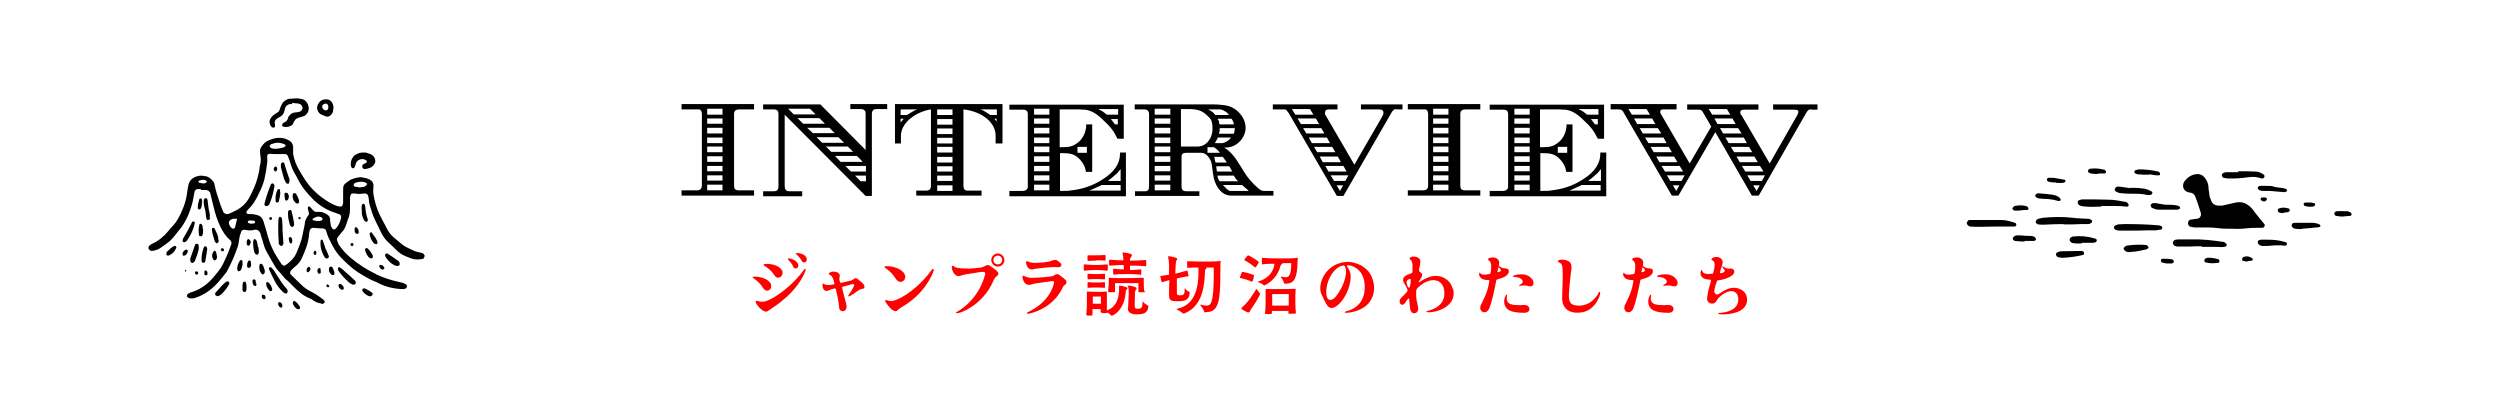 <?xml version="1.0" encoding="UTF-8"?>
<svg id="_レイヤー_1" data-name="レイヤー 1" xmlns="http://www.w3.org/2000/svg" version="1.1" viewBox="0 0 800 132">
  <defs>
    <style>
      .cls-1 {
        fill: #000;
      }

      .cls-1, .cls-2 {
        stroke-width: 0px;
      }

      .cls-2 {
        fill: red;
      }
    </style>
  </defs>
  <g>
    <path class="cls-1" d="M236.7,35c-1.2,0-1.8.4-1.8,1.5v22.8c0,1.2.4,1.6,1.5,1.6h4.9v1.7h-23.2v-1.7h4.9c1.1,0,1.6-.5,1.6-1.6v-22.8c0-.9-.4-1.5-1-1.5h-5.5v-1.7h23.2v1.7h-4.7ZM226.3,34.8v1.9h4.9v-1.9h-4.9ZM226.3,37.9v1.7h4.9v-1.7h-4.9ZM226.3,40.9v1.8h4.9v-1.8h-4.9ZM226.3,44v1.8h4.9v-1.8h-4.9ZM226.3,46.9v1.8h4.9v-1.8h-4.9ZM226.3,50v1.8h4.9v-1.8h-4.9ZM226.3,53.1v1.7h4.9v-1.7h-4.9ZM226.3,56.1v1.7h4.9v-1.7h-4.9ZM226.3,59.1v1.8h4.9v-1.8h-4.9Z"/>
    <path class="cls-1" d="M280.5,34.9c-1,0-1.5.5-1.5,1.6v26.2h-2l-25.9-26v22.8c0,1.1.4,1.7,1.5,1.7h4.1v1.6h-12.5v-1.6h3.3c1.2,0,1.6-.4,1.6-1.7v-22.9c0-1.2-.4-1.6-1.6-1.6h-3.3v-1.6h18.3l14.5,14.6v-11.3c0-.9,0-1.1-.4-1.4-.3-.3-.6-.4-1.2-.4h-3.3v-1.6h11.8v1.6h-3.4ZM261,36.6l-1.8-1.8h-7l1.8,1.8h7ZM255.2,37.8l1.8,1.8h7l-1.8-1.8h-7ZM258.3,40.9l1.8,1.7h7l-1.7-1.7h-7ZM261.3,43.9l1.8,1.8h7l-1.8-1.8h-7ZM264.3,46.9l1.7,1.7h7l-1.7-1.7h-7ZM276.1,51.8l-1.9-1.9h-7l1.8,1.9h7ZM277.1,54.9v-1.8h-6.6l1.8,1.8h4.8ZM277.1,58v-1.8h-3.5l1.8,1.8h1.8Z"/>
    <path class="cls-1" d="M318.6,45.9v-2.5c0-4.2-4.3-7.7-10.3-8.4v24.4c0,1.1.4,1.6,1.4,1.6h4.4v1.6h-20.9v-1.6h3c1.2,0,1.7-.4,1.7-1.6v-24.4c-5.4.9-9.6,4.6-9.6,8.4v2.5h-1.9v-12.6h34.4v12.6h-2.1ZM290.4,36.7c.6-.4.8-.5,1.3-.8.7-.4,1-.6,1.8-.9h-5.3v1.8h2.2ZM288.2,39.2c.4-.5.7-.9,1-1.2h-1v1.2ZM299.9,35v1.8h4.9v-1.8h-4.9ZM299.9,38.1v1.8h4.9v-1.8h-4.9ZM299.9,41.1v1.8h4.9v-1.8h-4.9ZM299.9,44.1v1.8h4.9v-1.8h-4.9ZM299.9,47v1.8h4.9v-1.8h-4.9ZM299.9,50.2v1.8h4.9v-1.8h-4.9ZM299.9,53.2v1.7h4.9v-1.7h-4.9ZM299.9,56.2v1.7h4.9v-1.7h-4.9ZM299.9,59.3v1.8h4.9v-1.8h-4.9ZM313.7,35c1.1.4,1.6.7,2.9,1.6l.3.2h2.1v-1.8h-5.2ZM318.9,38.9v-.9h-.7l.7.9Z"/>
    <path class="cls-1" d="M357.5,44.2c-1.2-2.4-2.2-3.7-4.4-5.7-2.2-2.2-4-3.2-6-3.4-.4,0-1,0-1.8-.1h-6.2v12.1c.3,0,.6,0,.9,0,2.3,0,3.3-.3,4.7-1.3,1.8-1.3,2.9-3.5,2.9-6h1.9v15.2h-2c-.2-1.2-.4-1.7-.9-2.6-.5-.8-1.1-1.5-1.7-2-1.3-1.1-2.5-1.4-5.1-1.4h-.6v12.1c1.7,0,2.9,0,3.7-.2,3.6-.4,6.9-1.5,10.1-3.6,3.6-2.3,5.4-5,5.4-8.1v-.4h1.9v14h-37.3v-1.7h4.1c1.1,0,1.8-.5,1.8-1.3v-23.1c0-1.2-.4-1.6-1.6-1.6h-4.3v-1.6h36.6v10.9h-2ZM330.9,34.8v1.9h4.9v-1.9h-4.9ZM330.9,37.9v1.7h4.9v-1.7h-4.9ZM330.9,40.9v1.8h4.9v-1.8h-4.9ZM330.9,44v1.8h4.9v-1.8h-4.9ZM330.9,46.9v1.8h4.9v-1.8h-4.9ZM330.9,50v1.8h4.9v-1.8h-4.9ZM330.9,53.1v1.7h4.9v-1.7h-4.9ZM330.9,56.1v1.7h4.9v-1.7h-4.9ZM330.9,59.1v1.8h4.9v-1.8h-4.9ZM347.8,48.9v-1.9h-3v1.9h3ZM351.1,59.9c-.9.4-1.3.6-2.5,1.1h10v-1.8h-6.1c-.6.4-.8.4-1.5.7ZM351.4,34.9l.6.3c.8.4,1,.5,1.8,1.2l.4.3h3.6v-1.8h-6.2ZM358.6,54.1c-.8,1-1.1,1.4-1.9,2-.7.6-1.1,1-2.2,1.8h4.1v-3.8ZM356.1,38.9l.7.9h.9v-1.7h-2.2l.3.4.4.5Z"/>
    <path class="cls-1" d="M383.7,62.7h-20.5v-1.5h3.3c.8,0,1.2-.5,1.2-1.6v-23c0-1.1-.5-1.6-1.7-1.6h-2.9v-1.6h25.1c1.4,0,3.5.2,4.4.4,3.3.7,6,3.9,6,7.1s-2.9,6.3-6.2,6.3-.4,0-.7,0c.4.3.6.4.8.5,1.4,1.1,2.6,2.4,3.8,4.4l1.8,2.9c1.1,1.8,2.7,3.7,4.6,5.3.9.7,1.1.8,2.1.8h2.7v1.5h-12.9c-.7,0-1.5,0-1.9-.2-2.2-.5-4.1-3.3-4.5-6.6l-.4-3c-.1-1.3-1.1-2.9-2.1-3.5-.5-.4-1-.4-2-.4h-4.1c-1.1,0-1.5.4-1.5,1.3v9.4c0,1.2.4,1.6,1.7,1.6h4v1.5ZM369.5,34.8v1.9h5v-1.9h-5ZM369.5,37.9v1.7h5v-1.7h-5ZM369.5,40.9v1.8h5v-1.8h-5ZM369.5,44v1.8h5v-1.8h-5ZM369.5,46.9v1.8h5v-1.8h-5ZM369.5,50v1.8h5v-1.8h-5ZM369.5,53.1v1.7h5v-1.7h-5ZM369.5,56.1v1.7h5v-1.7h-5ZM369.5,59.1v1.8h5v-1.8h-5ZM383.2,46.9c2.7,0,4.8-2.5,4.8-5.6s-.7-3.4-2-4.6c-1.4-1.3-2.9-1.8-5.6-1.8h-2.5v12h5.3ZM390.3,48.8c-.3-.4-.4-.5-.9-1-.5-.4-.6-.5-.9-.7h-2.1v1.8h3.9ZM392.1,35.7c-.6-.4-.8-.5-1.5-.7h-4c1.3.7,1.6.9,2.3,1.8h4.4c-.4-.5-.6-.7-1.1-1.1ZM388.8,51.1v.5c.1,0,.2.4.2.4h3.6l-1.3-1.8h-2.8l.2.4v.5ZM389.3,44.9l-.3.5-.3.4h2.6c.7-.2.9-.3,1.5-.7.6-.4.7-.5,1.1-1.1h-4.3v.4c0,0-.4.5-.4.5ZM394.3,54.9l-.9-1.7h-4.2l.2,1.7h4.9ZM396.2,58c-.1-.1-.3-.3-.3-.3-.3-.3-.5-.5-.5-.6l-.4-.6-.2-.3h-5.2c0,.7.3,1.3.7,1.8h5.9ZM389.7,38v.3c.1,0,.4.5.4.5v.6c0,0,.2.4.2.4h4.5c0-.7-.2-1-.7-1.8h-4.4ZM394.9,41h-4.6v.4c0,.2,0,.4,0,.5q0,.2-.2.5s0,.2,0,.4h4.7c.2-.4.3-.9.3-1.5v-.4ZM391.7,59.6c.7.7.9,1,1.8,1.5h6.1c-.2-.2-.4-.3-.4-.4-.4-.4-.7-.6-.7-.6-.4-.3-.5-.4-1-.9h-6.2l.4.4Z"/>
    <path class="cls-1" d="M447,34.9c-.9,0-1.1.2-1.7,1.1l-15.4,26.7h-2.1l-15.4-26.5-.4-.5c-.4-.7-.6-.7-1.6-.7h-3.1v-1.6h20.7v1.6h-2.5c-1.1,0-1.5.3-1.5,1.1s0,.3,0,.4c0,0,.1.2.2.4l9.2,15.8,8.9-15.4c.3-.5.4-.8.4-1.2,0-.8-.4-1.1-1.8-1.1h-5.4v-1.6h13.3v1.6h-2.1ZM420.3,36.7l-1.1-1.8h-5.8l1.1,1.8h5.8ZM415.2,37.9l1.1,1.8h5.8l-1-1.8h-5.8ZM417,41l1,1.7h5.8l-1-1.7h-5.8ZM418.8,44l1,1.8h5.8l-1-1.8h-5.8ZM420.5,47l1,1.7h5.8l-1-1.7h-5.8ZM422.3,50.1l1,1.8h5.8l-1-1.8h-5.8ZM430.9,54.9l-1-1.8h-5.8l1,1.8h5.8ZM430.5,57.9l1-1.8h-5.7l1.1,1.8h3.6ZM429.7,59.3h-2l1.1,1.8,1-1.8Z"/>
    <path class="cls-1" d="M469.1,35c-1.2,0-1.8.4-1.8,1.5v22.8c0,1.2.4,1.6,1.5,1.6h4.9v1.7h-23.2v-1.7h4.9c1.1,0,1.6-.5,1.6-1.6v-22.8c0-.9-.4-1.5-1-1.5h-5.5v-1.7h23.2v1.7h-4.7ZM458.6,34.8v1.9h4.9v-1.9h-4.9ZM458.6,37.9v1.7h4.9v-1.7h-4.9ZM458.6,40.9v1.8h4.9v-1.8h-4.9ZM458.6,44v1.8h4.9v-1.8h-4.9ZM458.6,46.9v1.8h4.9v-1.8h-4.9ZM458.6,50v1.8h4.9v-1.8h-4.9ZM458.6,53.1v1.7h4.9v-1.7h-4.9ZM458.6,56.1v1.7h4.9v-1.7h-4.9ZM458.6,59.1v1.8h4.9v-1.8h-4.9Z"/>
    <path class="cls-1" d="M511.2,44.2c-1.2-2.4-2.2-3.7-4.4-5.7-2.2-2.2-4-3.2-6-3.4-.4,0-1,0-1.8-.1h-6.2v12.1c.3,0,.6,0,.9,0,2.3,0,3.3-.3,4.7-1.3,1.8-1.3,2.9-3.5,2.9-6h1.9v15.2h-2c-.2-1.2-.4-1.7-.9-2.6-.5-.8-1.1-1.5-1.7-2-1.3-1.1-2.5-1.4-5.1-1.4h-.6v12.1c1.7,0,2.9,0,3.7-.2,3.6-.4,6.9-1.5,10.1-3.6,3.6-2.3,5.4-5,5.4-8.1v-.4h1.9v14h-37.3v-1.7h4.1c1.1,0,1.8-.5,1.8-1.3v-23.1c0-1.2-.4-1.6-1.6-1.6h-4.3v-1.6h36.6v10.9h-2ZM484.6,34.8v1.9h4.9v-1.9h-4.9ZM484.6,37.9v1.7h4.9v-1.7h-4.9ZM484.6,40.9v1.8h4.9v-1.8h-4.9ZM484.6,44v1.8h4.9v-1.8h-4.9ZM484.6,46.9v1.8h4.9v-1.8h-4.9ZM484.6,50v1.8h4.9v-1.8h-4.9ZM484.6,53.1v1.7h4.9v-1.7h-4.9ZM484.6,56.1v1.7h4.9v-1.7h-4.9ZM484.6,59.1v1.8h4.9v-1.8h-4.9ZM501.5,48.9v-1.9h-3v1.9h3ZM504.7,59.9c-.9.4-1.3.6-2.5,1.1h10v-1.8h-6.1c-.6.4-.8.4-1.5.7ZM505.1,34.9l.6.3c.8.4,1,.5,1.8,1.2l.4.3h3.6v-1.8h-6.2ZM512.3,54.1c-.8,1-1.1,1.4-1.9,2-.7.6-1.1,1-2.2,1.8h4.1v-3.8ZM509.7,38.9l.7.9h.9v-1.7h-2.2l.3.4.4.5Z"/>
    <path class="cls-1" d="M579.9,35c-1.1,0-1.3.1-1.9,1.1l-15.2,26.5h-2.2l-11.7-20.3-11.8,20.3h-2.1l-15.4-26.5-.2-.4c-.3-.5-.7-.7-1.6-.7h-2.4v-1.7h21.1v1.7h-3.7c-1.2,0-1.5.1-1.5.7s0,.3,0,.4c0,0,0,.2.2.4l9.2,15.8,6.9-11.8-2.5-4.3c-.6-1.1-.8-1.1-1.9-1.1h-3.3v-1.7h22.8v1.7h-4.3c-1.1,0-1.5.2-1.5.8s0,.6.4,1l9,15.4,8.8-15.4c.2-.4.4-.9.4-1.1,0-.5-.3-.7-1.4-.7h-6.7v-1.7h14.2v1.7h-2ZM528,36.7l-1.1-1.8h-5.8l1.1,1.8h5.8ZM522.9,37.9l1,1.8h5.8l-1-1.8h-5.8ZM524.7,41l1,1.7h5.9l-1.1-1.7h-5.8ZM526.4,44l1.1,1.8h5.8l-1-1.8h-5.9ZM528.2,47l1,1.7h5.8l-1-1.7h-5.8ZM530,50.1l1,1.8h5.8l-1.1-1.8h-5.8ZM538.6,54.9l-1.1-1.8h-5.8l1.1,1.8h5.8ZM538.1,57.9l1-1.8h-5.7l1.1,1.8h3.6ZM537.4,59.3h-2.1l1.1,1.8,1-1.8ZM553.7,36.7l-1.1-1.8h-5.8l1.1,1.8h5.8ZM548.6,37.9l1,1.8h5.8l-1-1.8h-5.8ZM550.4,41l1,1.7h5.9l-1.1-1.7h-5.8ZM552.1,44l1.1,1.8h5.8l-1-1.8h-5.9ZM553.9,47l1,1.7h5.8l-1-1.7h-5.8ZM555.7,50.1l1,1.8h5.8l-1.1-1.8h-5.8ZM564.3,54.9l-1.1-1.8h-5.8l1.1,1.8h5.8ZM563.8,57.9l1-1.8h-5.7l1.1,1.8h3.6ZM563.1,59.3h-2.1l1.1,1.8,1-1.8Z"/>
  </g>
  <g>
    <g>
      <path class="cls-2" d="M347,84.6c2,.2,3.2.2,3.8.2s1.4,0,3.5-.2c.2,0,.2.1.2,1s0,.6,0,.8c0,.1-.1.2-.2.2-2-.2-3-.2-3.5-.2s-1.8,0-3.8.2c-.2,0-.2,0-.2-1s0-1,.2-1h0ZM352.2,99.9c0-.4,0-.7,0-1-.3,0-.8,0-1.3,0s-1,0-1.3,0c0,.5,0,1.1,0,1.7,0,.3,0,.4-.9.4s-1.1-.1-1.1-.3h0c.2-1.6.2-3.2.2-3.8s0-2.2,0-3.3c0,0,0-.1,0-.2,0,0,0-.1.2-.1h.1c.9,0,1.9.1,3,.1s1.6,0,2.9-.1h0c.1,0,.2,0,.2.2h0c0,1,0,1.9,0,2.6s0,2.5,0,3.2c3.6-1.1,3.9-5.3,3.9-6.3s0-1,0-1.5c0,0,0,0,0-.1,0,0,0,0,.2,0,.3,0,2.5.4,2.5.8s-.2.3-.3.5c-.2.2-.3.6-.3,1-.4,5.3-3.8,7.3-4.4,7.3s-.1,0-.2,0c-.4-.4-.8-.8-1.2-1,0,.2-.6.2-1,.2-.8,0-1,0-1-.3h0ZM350.8,83.4c-.8,0-1.2,0-2.6.1-.2,0-.2,0-.2-.9s0-.9.3-.9c1,0,1.5,0,2,0,1.4,0,1.9,0,3.3-.1.2,0,.2.2.2.9s0,.9-.2.9c-1.4-.1-1.8-.1-2.7-.1ZM350.8,87.7c.8,0,1.2,0,2.6-.1,0,0,.2,0,.2.2,0,.2,0,.5,0,.8s0,.6,0,.7c0,.1-.2.1-.2.1-1.4-.1-1.8-.1-2.6-.1s-1.1,0-2.6.1c-.1,0-.2,0-.2-.9s0-.9.3-.9c1.4.1,1.8.1,2.5.1ZM350.8,90.4c.8,0,1.2,0,2.6-.1,0,0,.2,0,.2.2,0,.2,0,.5,0,.8s0,.6,0,.7c0,.1-.2.1-.2.1-1.4-.1-1.8-.1-2.6-.1s-1.1,0-2.6.1c0,0-.2,0-.2-.2,0-.2,0-.5,0-.8,0-.7,0-.8.3-.8,1.4.1,1.8.1,2.5.1ZM349.7,97.2c.3,0,.9,0,1.3,0s1,0,1.3,0c0-.2,0-.4,0-.5,0-.5,0-1.8,0-1.8,0,0-.6,0-1.3,0s-1.3,0-1.3,0c0,0,0,1.2,0,1.8v.4ZM366.5,93.3c0,.1,0,.2-.2.2-.3,0-.7,0-1.1,0-.8,0-.9,0-.9-.2h0c0-.9,0-2.3,0-2.7-.6,0-1.2,0-1.8,0-.8,0-1.5,0-2,0s-1.1,0-1.9,0-1.2,0-1.8,0c0,.6,0,1.4,0,2.7,0,.1,0,.2-.2.2-.3,0-.7,0-1.1,0-.8,0-.9,0-.9-.2h0c0-.8.2-1.8.2-2.8s0-.8,0-1.4h0c0-.2,0-.2.1-.2h.1c1.4.1,2.8.1,3.8.1s5.2,0,7.1-.1h0c.1,0,.1,0,.1.2,0,.7,0,1.2,0,1.5,0,1.3.1,2.5.2,2.7h0ZM365.1,87.9c-2.2-.2-3.2-.2-4.4-.2-2,0-2.9,0-4.2.2-.2,0-.3,0-.3-1.1s0-.8.2-.8h0c1.6.2,2.5.2,3.2.2v-1.4c-1,0-2.1,0-4.4.2-.2,0-.3,0-.3-.9s0-1,.2-1h0c2.2.2,3.3.2,4.4.2,0-.9-.1-1.5-.3-2.3,0,0,0,0,0-.1,0-.1,0-.1.2-.1.5,0,2.8.3,2.8.8s-.2.4-.3.7c-.2.4-.3.4-.3,1.1,1.3,0,2.6,0,4.9-.2.2,0,.3,0,.3,1s0,1-.2,1c-2.2-.2-3.7-.2-5-.2v1.4c.8,0,1.8,0,3.4-.2,0,0,.2,0,.2.2,0,.2,0,.5,0,.9,0,.8,0,.8-.2.8h0ZM361,98.4c0-1.3.2-3.3.2-4.5s0-1.6-.3-2.4c0,0,0,0,0-.1,0,0,0,0,.2,0,.6,0,2.6.4,2.6.8s0,.3-.2.5c-.2.3-.3.5-.3,1,0,1-.1,2.1-.1,3.1,0,1.8,0,2,1,2s1.5-.2,1.5-2.1,0-.3,0-.3,0,0,.1.1c.6.8,1.6,1.2,1.7,1.3.1,0,.1.1.1.2-.2,2.3-1.7,2.6-3.8,2.6s-2.8-.9-2.8-1.9v-.2Z"/>
      <path class="cls-2" d="M380.8,88.2s0,0-.1.1c-1.8.3-2.9.5-4.1.8h0v1.6c0,1.4,0,2.6,0,3.1,0,.7.4.7,1,.7,1.4,0,1.5-.5,1.5-2.1s0-.2,0-.2,0,0,0,0c.4.6,1.2,1.1,1.6,1.3,0,0,0,0,0,.2-.1,2.2-1.4,2.7-3.7,2.7s-2.9-.2-2.9-2h0c0-.9,0-2.9.1-4.8,0,0-2.2.7-2.3.7s-.1,0-.2-.1c0,0-.4-1.5-.4-1.8s0-.1.2-.1c1.2-.2,2-.3,2.6-.4,0-1.4,0-2.5,0-2.9,0-1-.2-2.4-.3-2.8h0c0-.2,0-.2.2-.2.4,0,2.7.4,2.7.8s0,.2-.2.5c-.2.4-.3.7-.4,4.3,1-.2,2.1-.6,3.7-1h0c0,0,.1,0,.2.1,0,.2.3,1.4.4,1.7h0ZM385.7,100c-.2,0-.3,0-.4-.3-.1-.7-.9-1.6-1.2-2.1,0,0,0-.1,0-.1,0,0,0,0,0,0,0,0,0,0,.2,0,.7.2,1.3.3,1.7.3,1.4,0,2.4-.4,2.4-10.2s0-1.8,0-2h-2.7,0c.2,0,.4.1.4.2s-.1.2-.3.4c-.2.1-.2.2-.2.6-.2,3.6-.3,11-6.6,13.5,0,0-.2,0-.3,0s-.2,0-.2,0c-.5-.6-1.3-.9-1.8-1.2-.1,0-.2-.1-.2-.2s0-.1.2-.1c6.1-1.2,6.8-7.7,6.8-11.5s0-1.2,0-1.7c-1,0-2.1,0-3.4.1,0,0-.2,0-.2-.1,0-.2,0-.5,0-.9s0-.7,0-.9,0-.2.2-.2c2.6.1,5.1.1,6,.1,1.3,0,3,0,4.4-.2h0c0,0,.1,0,.1.1h0c-.2,1.4.2,10.1-.8,13.2-.6,2-1.6,3.1-4,3.1h-.2Z"/>
      <path class="cls-2" d="M400.5,90.1c-1.2-.6-3.3-1.1-3.5-1.1-.1,0-.2,0-.2-.2,0-.3.5-1.4.6-1.7,0,0,0-.1.2-.1s2.5.5,3.6,1c0,0,.1,0,.1.2,0,.2-.4,2-.7,2s-.1,0-.2,0ZM403.2,94.1s0,0,0,.1c-1.2,2.5-2.4,4-2.9,4.8-.4.6-.4,1-.8,1s-1.8-.8-2.2-1.1c0,0,0-.1,0-.2s0-.1,0-.2c2-1.6,3.8-4.5,4.7-6,0,0,0,0,.1,0s0,0,.1.1c.2.3.7,1,1,1.3,0,0,0,0,0,.2ZM401.4,85.4c-1.2-1-2.8-2-3-2,0,0-.2,0-.2-.2,0-.2,1-1.5,1.2-1.5s3.4,1.8,3.4,2.2-1,1.7-1.1,1.7-.2,0-.2-.1ZM411.2,90.7c-.3,0-.3-.1-.4-.3-.1-.7-.7-1.3-.9-1.7,0,0,0-.1,0-.2s0,0,0,0,0,0,.1,0c.7.2,1.2.2,1.5.2.6,0,1.7,0,1.7-4.5h-2.8s0,0,0,.1c0,.1-.1.2-.3.3-.2.1-.3.2-.4.6-1.1,4.4-4.9,6.1-5.1,6.1s-.1,0-.2,0c-.5-.5-1.2-.8-1.7-1-.1,0-.2-.1-.2-.2s0,0,.1,0c4.7-1.4,5.2-5,5.2-5.7-1.1,0-2.5,0-3.8.2-.2,0-.2,0-.2-1.2s0-.9.2-.9h0c1,.1,2.8.2,6,.2s3.5,0,5.1-.2h0c.1,0,.2,0,.2.1s0,0,0,.1c-.2,1,0,4.3-.8,6.1-.6,1.5-1.5,2-3.4,2h-.1ZM414.6,100.2c0,.1,0,.2-1.3.2s-1,0-1-.2h0c0-.2,0-.5,0-.7-.6,0-2,0-2.6,0s-2.1,0-2.7,0c0,.2,0,.5,0,.7,0,.3-.1.3-1.1.3s-1.1,0-1.1-.2h0c.2-1.5.2-3.8.2-4.5,0-1.2,0-2.1,0-3.1,0,0,0-.1,0-.2s0,0,.2,0h.2c1,0,3.4,0,4.5,0s3,0,4.5-.1h0c.2,0,.2,0,.2.2h0c-.1,1.5-.1,2.6-.1,3.3s0,2.7.2,4.2v.2ZM412.4,95.6c0-.6,0-1.5,0-1.5,0,0-1.8,0-2.6,0s-2.7,0-2.7,0c0,0,0,.8,0,1.6v2.1c.6,0,2.3,0,2.7,0s2,0,2.6,0v-2.1Z"/>
    </g>
    <g>
      <path class="cls-2" d="M246.5,90.5c.4.7.4,1.4,0,2-.4.5-1.5.9-2.2-.2-1.7-2.8-3.8-3.3-3.4-3.7.2-.2,4.2-.2,5.6,2ZM257.3,86.3c.4-.6.6-.2.5.2-2.5,7-10.3,11.8-10.6,12-.9.6-1.1.8-1.6,1.1-.7.4-1.7-.4-1.7-.4-.9-.6-1.7-1.6-2-2.3-.2-.4,0-.8.5-.6.2,0,1.2.6,2.9,0,3.3-1.2,8.7-5.4,12-10ZM250.1,86.3c.5.6.4,1.4,0,2-.4.5-1.5,1-2.2-.1-1.8-2.8-3.9-3.1-3.5-3.6.2-.3,4.2-.4,5.7,1.7ZM254.9,85.9c-.4.1-.9-.1-1.1-.6-.6-1.6-2.1-2.3-1.6-2.6.2-.1,2.7.3,3.2,1.9.2.6,0,1.1-.6,1.3ZM257.6,83.9c-.4.2-.9,0-1.1-.5-.8-1.6-2.2-2.2-1.8-2.4.2-.1,2.9,0,3.4,1.6.2.6,0,1.2-.5,1.3Z"/>
      <path class="cls-2" d="M276.7,92.1c-.3.4-1,.2-1.8.7-1.4,1-2.6,1.8-3.1,2-.4.2-.4,0-.3-.3.3-.4,1.1-1.6,1.7-2.8.3-.6,0-.9-.4-.8-.8.2-1.7.5-2.9.8-.3,0-.5.2-.4.4,0,.2.4,1.8.4,1.8.7,2.6,1.1,3.8,1,4.6-.2.8-.7,1.1-1.3,1.1-.4,0-1-.3-1.1-1.3,0-.8-.4-3.2-1-5.6,0-.4-.3-.4-.5-.4-.5.1-.9.3-1.3.4-.6.2-.8.5-1.4.4-1-.2-1.2-1.7-1.1-2.1,0-.2.2-.3.4-.2.4.3.7.4,1.6.4.3,0,.8,0,1.5-.2.2,0,.4,0,.3-.3-.2-1.1-.6-1.8-.6-1.9-.4-1-1.2-.7-1.2-1.2,0-.3.8-.7,1.4-.7.5,0,1.6.1,2,.8.3.5,0,.9,0,1.5,0,0,0,.6.2,1,0,.2.2.4.4.3,1.1-.2,1.6-.4,3-.7.4,0,.9-.5,1.3-.7.4-.2.8,0,1.2.4.4.3,1,.8,1.1.9.8.7,1,1.2.7,1.5Z"/>
      <path class="cls-2" d="M283.1,85.3c.3-.3,4.3-.2,6.1,2,.5.7.9,1.9-.3,2.7-.8.5-1.7,0-2.2-.7-2.1-3.4-4.2-3.6-3.6-4ZM298.8,86.5c-.3,1.2-3,7.7-10.3,11.8-1.4.8-1.2,1.2-1.9,1.3-.3,0-.8-.3-.8-.3-1.1-.5-2.4-2.6-2.5-2.8-.1-.3,0-.7.6-.4.2,0,1,.4,1.7.2,3.7-.8,9.3-5.3,12.6-10,.4-.5.6-.1.6,0Z"/>
      <path class="cls-2" d="M309.8,86c1.8-.2,3.4-.2,4.6-.5.9-.3,1.4-1,2.3-.5.3.2,1.8,1.2,2.4,1.8.4.5.7,1-.3,1.7-.3.2-.6.7-.8,1.1-3.8,9.2-13.2,11.6-12,10.3,0,0,6.8-3.2,9.2-11.9.2-.7,0-1.1-.9-1-.5,0-2.7.4-5.3.8-.9.2-1.5.4-2,.5-1.7.3-2.4-2.1-2.4-2.5-.2-.6.2-.9.5-.7.3.2.7.6,1.2.6,1.4.3,3.3.2,3.3.2ZM321.4,83.2c0,1.2-.9,2.1-2.1,2.1s-2.1-1-2.1-2.1,1-2.1,2.1-2.1,2.1,1,2.1,2.1ZM320.7,83.2c0-.8-.6-1.4-1.4-1.4s-1.4.6-1.4,1.4.6,1.4,1.4,1.4,1.4-.6,1.4-1.4Z"/>
      <path class="cls-2" d="M341.2,90.8c-.2.3-.8.5-1,.9-3.1,7-10.2,8.6-11.2,8.7-.4,0-.7-.2-.1-.5.8-.4,6.7-3,8.3-9,.3-1.1-.2-1-.9-.9-4.4.6-5.4.7-6.5,1.1-.6.2-1.2,0-1.7-.4-.8-.8-.9-1.7-.9-2.2,0-.2.2-.4.5-.2.3.2,1.1.5,2,.6,3,0,5.8-.3,6.9-.5.4,0,.7-.3,1.2-.6.1,0,.6-.2,1.1.1.8.6,1.7,1.3,2,1.6.3.3.6.8.2,1.2ZM335.9,83.6c.3,0,.9-.3,1-.3.3-.1.9-.3,1.5.1.6.4,1.1.9,1.2,1.1.2.8-.5,1.1-1.3,1-2-.2-5.1.3-6.1.4-1,.1-1.5.2-1.8.3-1.2.2-1.8-.9-2-1.7-.2-.6,0-1.2.6-.8,1.1.7,4.5.4,6.9,0Z"/>
    </g>
    <g>
      <path class="cls-2" d="M439,88.8c1.6,3.8.2,6.5-.7,7.8-1.9,2.7-5.9,3.5-7.6,3.5-.5,0-.4-.3-.2-.4,3.5-.8,6.3-3.2,6.2-8,0-4.6-2.8-6.4-4.9-6.8-.4,0-1.1,0-.7.4.2.3.5.8.7,1.2,1.4,2.9-1,9.4-4.2,11.5-1.5,1-2.3.5-2.9-.3-.3-.4-.6-.9-.8-1.4-.8-1.9-1.9-2.8-1.2-5.8.4-1.7,1.5-3.5,3.1-4.8,1.5-1.2,3.5-1.8,5-1.9,2.8-.1,6.7,1.3,8.2,4.9ZM430.7,86.7c0-.3-.1-1.1-.3-1.4-.2-.4-.5-.3-.7-.3-2.9.5-4.9,4.5-5.2,7.1-.2,1.3-.2,3.4.8,3.8.6.2,1.4,0,2.4-1.3.8-1,3.2-4.8,3-7.9Z"/>
      <path class="cls-2" d="M465,92.4c1.7,7.3-9.5,8.2-8.5,7.2.2-.2,5.7-.8,5.7-5.8,0-5-5-5.5-8.8-1.4-.1.2-.2.4-.2.7-.2,2.8.5,4.3.6,5.2.2,1.7-.9,2.1-1.6,1.9-.4-.1-.8-.6-.9-1.1-.1-.5-.3-2-.3-2.8,0-.9-.2-1-.5-.6-.4.4-.6.8-.9,1.3-.4.5-.9.7-1.3.4-.4-.3-.7-1.2,0-2,.3-.4,1.1-1,2-2.1.2-.3.1-.6,0-.9-.5-1.1-.8-1.5-1.1-2-.3-.6-.4-1.4.4-2,.4-.4.9-.5,1.9-.9.4-.2.5-.3.5-.7,0-.3,0-.8,0-.8.2-3.5-1.2-2.7-.9-3.4.2-.6,2-.7,2.9,0,.4.3.6.8.5,1.4,0,.8-.2,1-.4,2.2,0,.3,0,.6.2.8.6.3,1.1.7.6,1.7-.1.3-.4.6-.7,1.1-.4.6-.2.7,0,.5.9-.6,2-1.3,3.3-1.7,3.6-1.1,6.7,1,7.3,3.7ZM451,89.3c-.6.2-1,.6-.9,1.2.1.5.3,1,.4,1.3.1.2.5.5.7-.2,0-.1.1-.6.2-1.2,0-.6.2-1.3-.4-1.1Z"/>
      <path class="cls-2" d="M478.8,89.8c-.9,4.5-1.5,7-2.2,8.8-1,2.4-3.5,1.2-2.8-.8.2-.6,2.3-4,2.8-7.9,0-.2-.2-.3-.3-.3-3.3.1-3.1-2.2-2.9-2.3.5-.2,0,1.1,3.2.4.1,0,.4-.2.4-.4.1-.9.2-1.4.2-2,0-2.2-1.2-1.8-1-2.4.1-.3.8-.6,1.8-.5.7,0,2,.7,1.7,2,0,.3-.2.5,0,.7.4.4,1.1.8,2.2.8s1.4,1.4,0,2.4c-.5.4-1.6.8-2.7,1.1-.3,0-.4.3-.5.5ZM479.1,86.9c0,.2.2.2.4.2,1.3-.4.7-1,.2-1.5-.2-.2-.3.1-.3.3-.1.4-.2.7-.2,1.1ZM481.6,97.9c-.7-1.8.2-3.5.5-3.6.6-.1-.6,1.4.6,2.6.8.8,2.8.8,5.2.7,1.9,0,2.2,2.5-.1,2.5-4.7,0-5.8-1.2-6.2-2.3ZM486,91.4c0-.3,1.7-.6,1.2-1.6-.9-1.7-3.5-.8-3-1.5.1-.2,4.3-1.6,6.2,1.2.7,1,.4,2.7-1.6,2-1-.4-2.8.2-2.7-.2Z"/>
      <path class="cls-2" d="M498.5,83.6c.1-.5,1.1-.6,1.8-.5,3.7.5,2.4,2.9,2.2,5.9-.2,2.2-.4,3.5-.4,4.3-.2,2.8,0,4.3,2.6,4.5,3,.2,5-1.4,6.2-3,.7-.8.6-1.5,1-1.4.7.1-1,5.6-5.4,6.5-3.1.6-6.9-.2-6.6-5.1,0-1.8.3-6.9.1-9-.1-2.2-1.6-1.6-1.4-2.2Z"/>
      <path class="cls-2" d="M524.9,89.8c-.9,4.5-1.5,7-2.2,8.8-1,2.4-3.5,1.2-2.8-.8.2-.6,2.3-4,2.8-7.9,0-.2-.2-.3-.3-.3-3.3.1-3.1-2.2-2.9-2.3.5-.2,0,1.1,3.2.4.1,0,.4-.2.4-.4.1-.9.2-1.4.2-2,0-2.2-1.2-1.8-1-2.4.1-.3.8-.6,1.8-.5.7,0,2,.7,1.7,2,0,.3-.2.5,0,.7.4.4,1.1.8,2.2.8s1.4,1.4,0,2.4c-.5.4-1.6.8-2.7,1.1-.3,0-.4.3-.5.5ZM525.2,86.9c0,.2.2.2.4.2,1.3-.4.7-1,.2-1.5-.2-.2-.3.1-.3.3-.1.4-.2.7-.2,1.1ZM527.7,97.9c-.7-1.8.2-3.5.5-3.6.6-.1-.6,1.4.6,2.6.8.8,2.8.8,5.2.7,1.9,0,2.2,2.5-.1,2.5-4.7,0-5.8-1.2-6.2-2.3ZM532.1,91.4c0-.3,1.7-.6,1.2-1.6-.9-1.7-3.5-.8-3-1.5.1-.2,4.3-1.6,6.2,1.2.7,1,.4,2.7-1.6,2-1-.4-2.8.2-2.7-.2Z"/>
      <path class="cls-2" d="M548.8,93.5c0,1.3,1.2.7,2.1,0,1.4-.9,2.4-1.3,3.6-1.4,1.4-.1,3.8.5,4.4,2.7.5,1.6,0,3.4-2,4.6-2.7,1.5-7.7,1.4-7.1.8.1-.1,7.2,0,6.4-5.1-.3-1.8-1.9-2.6-4.3-1.3-1.3.8-2,1.5-2.5,2.3-.5.8-.9,1.2-2,1-.5-.2-1.3-.6-1.1-1.9.2-1.8.4-2.4,1.2-5.3,0-.2,0-.4-.3-.4-.5,0-.9-.1-1.4-.2-2.3-.6-1.6-2.8-1.3-2.9.5-.1-.4,1.7,3.4,1.2,0,0,.3,0,.3-.2.2-.7.7-2.4.4-3.3-.3-1.1-1.1-.6-.9-1.2,0-.2.8-.9,2.1-.6,1,.3,1.9.9,1.2,2.8-.2.6-.5,1.4-.6,2,0,.3,0,.4.3.3.3,0,.5,0,.9-.3.3-.2.5-.5.2-.8-.3-.4-.9-1-.7-1.1.2-.1.9.7,2.1.8.3,0,.8-.2,1.1,0,1,.4.8,1.5,0,2.1-1.2,1-3.5,1.5-4.4,1.6-.3,0-.4,0-.5.4-.8,1.9-.8,2.9-.9,3.7Z"/>
    </g>
  </g>
  <g>
    <g>
      <path class="cls-1" d="M703.7,55.8c.7,0,1.5.5,2,1.3.5.7.9,1.6,1,2.5,0,.9.2,1.8.3,2.7,0,.6.3,1.2.5,1.7.3,1.1,1.2,1.7,2.3,1.8.4,0,.9,0,1.3,0,.7-.1,1.5-.4,2.2-.5.7-.2,1.5-.3,2.2-.5,2-.4,3.5.3,4.9,1.7.4.4.8.9,1.1,1.4,0,.1,3,3.7,3.1,3.8.3.3,0,1-.3,1.1-.1,0-.3.1-.4.1-.4,0-.9,0-1.3,0-1,0-2.1,0-3.1.1-1.6.2-3.3.3-4.9.2-1.6,0-3.3,0-4.9-.2-2.1-.3-4.2-.2-6.3-.2-.7,0-1.5,0-2.2-.2-.5,0-.8-.3-1-.8-.2-.5.2-1.4.6-1.5.4,0,.9-.1,1.3-.2.4,0,.9-.1,1.3-.2.5,0,1-.9.9-1.4,0-.3-.1-.6-.2-.9-.5-1.6-1-3.1-1.6-4.7-.2-.6-.7-1-1.3-1.2-.4-.1-.9-.1-1.3-.3-.9-.4-1.4-1.2-1.3-2.1,0-.6.3-1.2.7-1.6,1.1-1.3,2.5-2.1,4.5-2Z"/>
      <path class="cls-1" d="M704.5,78.8c-1.3,0-2.7,0-4,.1-1.2,0-2.4,0-3.6,0-.3,0-.6-.1-.9-.2-.3,0-.7-.6-.7-1.1,0-.3.6-.9.9-.9.3,0,.6-.1.9-.1,1.3,0,2.7,0,4,0,3.5-.1,6.9.3,10.3.8.3,0,.5.2.8.4.3.2.4.5.3.8,0,.1-.2.2-.3.3-1,.3-2.1.1-3.1.1-1.5,0-3,0-4.5,0,0,0,0,0,0,0Z"/>
      <path class="cls-1" d="M660.3,71.7c-2.1,0-4.2.1-6.3.2-.6,0-1.2,0-1.8-.1-.4,0-.9-.7-.8-.9.1-.3.3-.5.5-.7.1,0,.3-.2.4-.2.4-.1.9-.2,1.3-.3,3.3-.3,6.5-.4,9.8,0,1.5.2,3,.2,4.5.3.4,0,.9,0,1.3.4.1,0,.3.2.3.3,0,.3-.1.6-.4.7-.3.2-.5.3-.8.3-1.6,0-3.3,0-4.9.1-1,0-2.1,0-3.1,0,0,0,0,0,0,0Z"/>
      <path class="cls-1" d="M638.1,72.5c-3,0-5.3.2-7.5,0-.5,0-.8-.3-1.1-.7-.2-.3-.2-.5,0-.8.1-.2.3-.5.6-.6.1,0,.3,0,.4,0,.3,0,.6,0,.9,0,3,0,6,0,9,0,1.5,0,2.9.4,4.4.9.3.1.5.4.4.7,0,.3-.3.5-.6.5-.4,0-.9,0-1.3,0-1.9,0-3.9,0-5,0Z"/>
      <path class="cls-1" d="M672.4,66.1c-1.2,0-3.2.2-5.1,0-.4,0-.9-.1-1.3-.2-.3,0-.6-.2-.8-.4-.3-.2-.4-.5-.3-.8,0-.3.2-.6.5-.7.3,0,.6-.2.9-.2,2.8,0,5.7,0,8.5.1,1.8,0,3.6.4,5.3.7.5,0,.8.4,1,.8.2.4,0,.6-.3.7-.1,0-.3.1-.4,0-2.4-.3-4.8-.1-7.9-.2Z"/>
      <path class="cls-1" d="M716.2,54.8c2.3,0,4,0,5.6.1.9,0,1.7.4,2.5.9.3.2.4.4.3.8-.1.3-.3.5-.6.5-.1,0-.3,0-.4,0-1.3-.5-2.6-.6-4-.4-2.2.3-4.4.5-6.7.4-.4,0-.9-.1-1.3-.2-.4,0-.7-.7-.6-1,.1-.3.3-.5.6-.6.3-.1.6-.2.9-.2.9,0,1.8,0,2.7,0,.6,0,1.2,0,1.1,0Z"/>
      <path class="cls-1" d="M683.9,73.8c-1.8,0-3.6,0-5.4,0-.4,0-.9,0-1.3-.2-.3,0-.5-.3-.7-.5,0,0,0-.3,0-.4,0-.3.2-.5.5-.6.3-.1.6-.2.8-.3.7,0,1.5-.1,2.2-.1,3.6,0,7.2.1,10.7.4.3,0,.6.2.8.2.3.1.5.3.4.7,0,.2-.3.5-.6.5-.4,0-.9.1-1.3.2-2.1,0-4.2,0-6.3.1,0,0,0,0,0,0Z"/>
      <path class="cls-1" d="M681.8,60.1c1.5,0,2.5,0,3.6.2,1.1,0,2,.4,3,.9.3.2.5.4.3.7-.1.3-.4.5-.7.5-.3,0-.6,0-.9,0-1.2-.3-2.4-.4-3.6-.4-1.6,0-3.3,0-4.9-.2-.4,0-.9-.2-1.3-.4-.3-.1-.5-.4-.6-.6-.1-.3.3-.9.6-1,.1,0,.3-.1.4-.1.6,0,1.2.1,1.8.2.9.1,1.8.3,2.2.3Z"/>
      <path class="cls-1" d="M666.1,77.9c-.3,0-1.5.1-2.7-.1-.3,0-.6-.2-.8-.4-.5-.4-.4-1.2.2-1.5.1,0,.3-.2.4-.2,2.4-.3,4.8-.1,7.1.6.1,0,.3.1.4.2.1,0,.3.2.3.3,0,.3-.2.6-.4.7-.3.1-.6.2-.8.2-.9,0-1.8,0-3.6,0Z"/>
      <path class="cls-1" d="M659.9,82.5c-.4,0-.8-.1-1.3-.2-.3,0-.8-.7-.7-1,.1-.3.3-.5.6-.6.1,0,.3-.1.4-.2.3,0,.6-.1.9-.1,2.1,0,4.1-.1,6.2-.1.1,0,.3,0,.4.1.3,0,.5.3.5.6,0,.3,0,.5-.4.6-2.1.5-4.3.8-6.6.9Z"/>
      <path class="cls-1" d="M681.7,80.7c-1.1,0-1.6-.2-2-.8-.2-.3-.2-.6.1-.8.2-.2.5-.4.7-.5,2.1-.3,4.1-.4,6.2-.2.4,0,1,.7.8.9-.2.2-.4.5-.7.5-1.2.3-2.3.5-3.5.7-.7.1-1.5.1-1.7.1Z"/>
      <path class="cls-1" d="M725.7,76.7c1.9,0,3.9.2,5.7.8.4.1.5.3.4.7-.1.3-.4.5-.7.4-1.8-.2-3.6-.1-5.3.1-.6,0-1.2,0-1.8,0-.4,0-.9-.2-1.2-.5-.3-.2-.3-.5-.3-.8,0-.3.2-.5.6-.6.1,0,.3-.1.4-.1.7,0,1.5,0,2.2,0Z"/>
      <path class="cls-1" d="M736.6,73.3c-1.1,0-1.8,0-2.5-.2-.3-.1-.5-.3-.7-.6-.2-.4,0-1,.4-1.1.1,0,.3-.1.4-.1,1.9,0,3.9,0,5.8,0,.8,0,1.5.2,2.2.5.1,0,.2.2.3.3.1.2,0,.5-.4.6-1.9.2-3.9.4-5.5.5Z"/>
      <path class="cls-1" d="M692.6,65.5c1.6,0,3,0,4.3.3.1,0,.2.2.4.2.3.2.4.4.3.7,0,0-.2.2-.3.2-.1,0-.3.2-.4.2-2.1,0-4.1,0-6.2,0-.7,0-1.4-.3-2.1-.6-.3-.2-.5-.9-.3-1.1.2-.2.5-.4.8-.4.3,0,.6,0,.9,0,.3,0,.6.2.9.2.7.1,1.5.2,1.9.3Z"/>
      <path class="cls-1" d="M726.4,61.1c-.1,0-1,0-1.9,0-.4,0-.9,0-1.3-.2-.3,0-.5-.3-.7-.5,0,0,0-.3,0-.4.1-.2.3-.5.6-.5,1-.1,2.1,0,3.1,0,.4,0,.9,0,1.3.2,1.3.4,2.6.3,3.9.7.3.1.5.3.4.7,0,.1-.2.2-.3.3-.1,0-.3.1-.4.1-1.3-.1-2.6-.2-4.7-.4Z"/>
      <path class="cls-1" d="M655.5,63.7c-1,0-2-.1-3-.2-.3,0-.6-.2-.8-.3-.3-.2-.5-.4-.4-.7,0-.2.3-.5.6-.6.3,0,.6-.1.9,0,1.3.1,2.6.2,3.9.4.9.1,1.7.4,2.4,1,.2.2.4.5.3.7-.1.3-.4.4-.8.3-1-.3-2-.5-3.1-.6Z"/>
      <path class="cls-1" d="M647.8,77.3c-.9,0-1.9-.1-3-.2-.4,0-.9-.7-.7-1,.2-.2.4-.4.6-.6.3-.1.6-.2.9-.2,1.3,0,2.7.2,4,.2.3,0,.6,0,.9.1.4.1.8.3,1,.8.1.4-.3.7-.8.7-.3,0-.6,0-.9,0-.6,0-1.2,0-1.9,0Z"/>
      <path class="cls-1" d="M687.7,55.9c-1.4,0-2.3,0-3.2-.1-.3,0-.6,0-.9-.2-.3,0-.6-.3-.6-.5,0-.3.1-.6.5-.7.3,0,.6-.2.9-.2,2.1,0,4.2.2,6.2.7.3,0,.5.3.6.6,0,.1,0,.3,0,.4,0,.1-.2.2-.4.2-1.2.1-2.4-.3-3-.3Z"/>
      <path class="cls-1" d="M671.1,55.7c-.6,0-1.3-.1-2.1-.2-.1,0-.3-.2-.4-.2-.4-.1-.5-.4-.4-.7,0-.3.3-.5.6-.6,1.5-.2,3-.1,4.5.3.3,0,.5.3.6.6.1.3,0,.5-.4.6-.1,0-.3,0-.4,0-.6,0-1.2,0-2,.1Z"/>
      <path class="cls-1" d="M749.6,69.3c-.5,0-1.3-.1-2-.2-.4,0-.8-.8-.6-1,.2-.2.4-.5.7-.5,1.2-.1,2.3,0,3.5,0,.3,0,.5.2.8.3.3.1.5.3.5.7,0,.2-.2.5-.5.5-.7,0-1.5.1-2.4.2Z"/>
      <path class="cls-1" d="M646.2,67.4c-.3,0-.9,0-1.5,0-.3,0-.5-.3-.7-.5-.2-.2.4-.9.7-1,1.2-.2,2.3-.3,3.5,0,.3,0,.5.2.7.4,0,.1.2.2.2.4,0,.3-.1.5-.5.5-.7,0-1.5,0-2.4.2Z"/>
      <path class="cls-1" d="M707.6,82.5c.7.1,1.4.2,2.1.4.3,0,.5.3.5.6,0,.3,0,.6-.4.6-1.3.2-2.6.2-3.9-.1-.3,0-.5-.3-.5-.6,0-.3.1-.5.4-.7.1,0,.3-.1.4-.2.4,0,.9,0,1.4,0Z"/>
      <path class="cls-1" d="M657.9,58.4c-.2,0-.9,0-1.6-.1-.3,0-.6-.1-.8-.2-.3-.1-.5-.3-.5-.6,0-.3.2-.6.5-.6.6,0,1.2,0,1.7,0,1.2.2,2.3.4,3.4.6.3,0,.4.4.3.6,0,.1-.2.2-.3.3-.7.2-1.4.2-2.7.1Z"/>
      <path class="cls-1" d="M693.3,84.3c-.2,0-.8-.1-1.4-.3-.3,0-.4-.4-.4-.7,0-.3.2-.5.5-.5.1,0,.3,0,.4,0,.9,0,1.7,0,2.6.2.3,0,.5.3.6.5.2.3-.2.8-.7.8-.1,0-.3,0-.4,0-.3,0-.6,0-1.2,0Z"/>
      <path class="cls-1" d="M739.2,64.8c.3,0,.8.1,1.2.2.4,0,.5.3.4.6,0,.1-.1.2-.2.3-.1,0-.2.2-.4.2-.9.1-1.8.1-2.6-.2-.3-.1-.5-.3-.4-.7,0-.2.3-.4.6-.4.1,0,.3,0,.4,0,.3,0,.6,0,1,0Z"/>
      <path class="cls-1" d="M730.7,68.2c-.4,0-.8,0-1.3-.2-.3,0-.5-.3-.5-.6,0-.3,0-.6.4-.7,1-.4,2-.3,3,0,.3.1.5.4.4.7,0,.1-.1.2-.2.3-.1,0-.2.2-.4.2-.4,0-.9.1-1.4.2Z"/>
      <path class="cls-1" d="M719.2,83.7c-.5,0-.9-.1-1.3-.2-.4,0-.5-.3-.4-.6,0-.3.2-.6.5-.7.9-.3,1.7-.2,2.5.3.3.2.4.4.4.7,0,0-.2.2-.4.2-.4,0-.9.2-1.3.2Z"/>
      <path class="cls-1" d="M725.4,63.7c0,.1,0,.3-.2.4-.4.5-1.1.5-1.6,0,0,0-.2-.2-.2-.3,0-.3.1-.6.5-.6.9-.1,1.5,0,1.5.5Z"/>
    </g>
    <g>
      <path class="cls-1" d="M64.3,60.5c0,0-.6,0-1.1,0-.3,0-.8.4-.9.7-.1.5-.2,1-.3,1.5-.3,2.2-1,4.2-1.8,6.2-.8,1.8-1.7,3.4-3,4.9-.3.3-.5.6-.7.9-2.1,2.6-2,2.4-5.1,4.6-.8.6-1.8.9-2.9,1-.4,0-1-.5-1-1,0-.3.1-.5.3-.7.3-.2.6-.5.9-.6,2-.9,3.7-2.3,5.1-4,.3-.4.6-.8,1-1.2,1.9-1.8,3-4.2,3.9-6.5.5-1.3.9-2.7,1.1-4.1.1-1,.3-2,.5-3,.3-1.5,1.4-2.4,2.8-2.8.9-.3,1.8-.2,2.7,0,.2,0,.5.1.7.2.6.3,1.1.7,1.5,1.2.3.3.5.6.6,1,.4,2.3,1.2,4.4,1.9,6.6.3.8.6,1.7,1,2.5.1.3.9.7,1.3.6.2,0,.5,0,.7-.2.7-.3,1.4-.7,2.1-1,1.9-1,3.3-2.4,4.3-4.3,1-1.9,1.9-3.9,2.5-6,.2-.9.4-1.7.6-2.6,0-.6.1-1.3.3-1.9.2-.9.2-1.8,0-2.7,0-.5-.1-1-.1-1.5,0-.5.2-1,.5-1.4.6-.9,1.3-1.6,2.3-2,.6-.2,1.2-.5,1.8-.6,1.7-.4,3.3-.2,4.8.7.7.4,1.1,1.1,1.2,1.9,0,.3,0,.5,0,.8,0,.5,0,1,0,1.5.3,2,1.1,3.9,2.2,5.7.6,1,1.2,2,1.8,2.9,1.3,1.9,2.9,3.6,4.7,5,1.6,1.2,3.3,2.4,5.3,3.1.4.1.7.2,1.1.2.3,0,.5,0,.6-.3,0-.1.2-.2.2-.3,0-.2.1-.5.1-.7,0-1.3,0-2.6,0-3.8,0-1.8.1-1.9,1.8-3.1,1.1-.8,2.3-1,3.6-1.2.1,0,.3,0,.4,0,.9.2,1.8.3,2.6.7.2.1.4.3.6.4.4.3.6.8.7,1.3,0,.2,0,.5,0,.8-.2,1.3,0,2.5.3,3.8.5,2.3,1.3,4.4,2.4,6.4.6,1.1,1.2,2.3,1.8,3.4.5.9,1.1,1.7,1.9,2.4.4.3.8.7,1.2,1,2.8,2.4,2.6,2,5.5,3.4.7.3,1.5.4,2.2.6.2,0,.5.2.7.3.2.2.3.4.4.6,0,.2-.2.9-.5,1-.1,0-.2.1-.4.1-1.1.2-2.3.2-3.4-.2-3.2-1.2-3.5-1.4-6-3.9-.6-.5-1.1-1.1-1.7-1.6-.7-.7-1.3-1.6-1.8-2.5-.7-1.4-1.3-2.8-2-4.1-.8-1.6-1.3-3.3-1.8-5-.3-1-.2-2-.5-3,0-.2-.6-.7-.9-.7-.1,0-.3,0-.4,0-1,.2-2,.2-3,0-.2,0-.5,0-.7,0-.3,0-.5.2-.6.5,0,.2-.2.5-.2.7,0,1.3,0,2.6,0,3.8,0,1.2-.2,2.3-.7,3.4-.2.6-.4,1.2-.6,1.8-.2.6-.5,1.2-.9,1.7-.6.7-1.2,1.4-1.7,2.1-.2.3-.4.7-.2,1.1.2.5.3,1,.6,1.4,1,1.5,2.2,2.8,3.6,4,2.5,2.1,5.1,3.8,8,5.2.1,0,.2.1.3.2q3.4,1.6,7.6,2.5c.6.1,1.2.3,1.8.6.3.2.6.7.4,1-.2.2-.3.4-.5.5,0,0-.2,0-.4.1-.1,0-.3,0-.4,0-2.5,0-5.4-.7-7.4-1.7-.8-.4-1.6-.8-2.4-1.1-1.2-.5-2.2-1.2-3.3-1.8-2.1-1.2-4-2.8-5.7-4.5-1.5-1.4-2.8-3-3.7-4.8-.4-.8-.8-1.6-1.2-2.4-.4-.8-.6-1.7-.9-2.5,0-.2-.3-.4-.6-.5,0,0-.2-.1-.4-.1-1,0-2-.1-3.1-.2-.5,0-1,.4-1.1.9,0,.1,0,.2-.1.4,0,.3-.1.5-.1.8-.2,2.7-1.2,5.2-2.3,7.6-.4.9-1,1.7-1.8,2.4-.7.6-1.4,1.1-1.9,1.9-.1.3-.1.5,0,.7,0,.1.1.2.2.3,1.1,1.1,2.2,2.1,3.3,3.2.9.9,1.9,1.6,3.1,2.2,1.4.7,2.6,1.5,4.1,2.7.2.2.3.4.3.6,0,.3-.2.4-.5.6-.1,0-.3.1-.4,0-.9-.2-1.7-.4-2.5-.9-.4-.3-.8-.6-1.3-.8-2.2-.8-3.9-2.4-5.5-4-.7-.7-1.4-1.5-2.2-2.1-.4-.3-.7-.7-1-1.1-.5-.6-1-1.2-1.5-1.7-.3-.4-.7-.8-.9-1.2-.8-1.3-1.5-2.6-2.3-4-.6-1-1.1-2-1.4-3.1-.3-1.1-.7-2.2-1-3.3,0-.4-.3-.7-.5-1-.2-.3-.6-.5-1-.5-.1,0-.3,0-.4,0-1.1.4-2.3.2-3.4,0-.3,0-.8.2-.9.6-.2.5-.3,1-.5,1.5-.1.6-.2,1.3-.3,1.9-.1.8-.3,1.5-.6,2.2-.8,2.3-1.8,4.5-2.9,6.6-.2.3-.3.7-.6,1-1.8,2.3-3.6,4.6-6.1,6.2-1.1.7-2.2,1.3-3.4,1.7-.7.3-1.5.4-2.3.2-.2,0-.4-.3-.6-.4-.2-.2,0-.9.3-1,.1,0,.2-.2.3-.2.3-.2.7-.3,1.1-.4,2.7-.9,5-2.6,6.8-4.8,2.2-2.6,2.5-3,3.9-6.1.6-1.4,1.2-2.8,1.7-4.3.2-.5,0-1.1-.4-1.4-1.4-1.2-2.3-2.7-3.1-4.3-1-2.1-1.7-4.3-2.2-6.5-.3-1.4-.7-2.7-1-4.1-.1-.6-.8-1.1-1.4-1.1-.1,0-.3,0-.4,0-.3,0-.5,0-1.2,0ZM75.9,70c-.4,0-.7,0-1.1,0-.6,0-1.2.4-1.5.9,0,0-.1.2-.1.3.1.7.4,1.4,1.1,1.9.3.2.8,0,.9-.3.2-1,.5-1.9.7-2.9l.2-.2s-.1.2-.1.2ZM88.6,49.3s0,0,0,0c-.8,0-1.5,0-2.3-.1-.5,0-.9.4-.8,1,0,.6.1,1.3,0,1.9-.2,1.8-.5,3.5-.9,5.3-.5,2.1-1.5,4-2.5,6-.7,1.2-1.4,2.4-2.5,3.4-.3.3-.5.6-.7.9,0,0-.1.3,0,.4,0,.2.3.4.6.4.8,0,1.5,0,2.3.2,1.2.2,2.1.8,2.5,2.1.5,1.6,1,3.2,1.4,4.8.7,2.5,1.7,4.8,3.1,6.9.5.7.9,1.6,1.5,2.2.2.3.8.4,1,.2,1.1-.7,2-1.6,2.8-2.6.2-.3.4-.6.6-1,.9-2.1,1.8-4.2,2.2-6.5.2-1.3.6-2.5.7-3.7,0-.4.2-.7.4-1.1.2-.5.5-.9.8-1.3.1-.2.1-.5,0-.7,0-.4-.2-.7-.3-1.1,0-.3,0-.5.1-.7.2-.2.4-.2.6,0,.4.4.7.8,1,1.1.3.3.6.5,1,.5.4,0,.8,0,1.1,0,.9,0,1.7.4,2.5.9.4.3.7.7.8,1.2,0,.6.1,1.3.2,1.9,0,.5.3,1,.6,1.4.2.3.8.3,1,0,1-1,1.5-2.3,1.8-3.7,0-.2-.3-.9-.5-.9-.4-.1-.7-.2-1.1-.4-2.7-.8-5.1-2.2-7.2-4.2-2-2-3.8-4.1-5.1-6.7-.2-.5-.5-.9-.7-1.3-.8-1.3-1.4-2.7-1.8-4.2-.2-.7-.5-1.4-.8-2.1-.2-.1-.4-.4-.6-.4-.9,0-1.8,0-2.7,0ZM89.1,47.5c.3,0,.9-.1,1.5-.3.2,0,.4-.2.6-.3.3-.2.2-.4,0-.6,0,0-.2-.2-.3-.2-1.2-.5-2.4-.6-3.6-.1-.1,0-.2,0-.4.1-.1,0-.2,0-.3.2-.1,0-.2.2-.3.3,0,.2,0,.4.2.6.6.5,1.4.4,2.4.4ZM114.6,60c.4,0,1-.1,1.7-.2.4,0,.7-.3,1-.6.2-.2.2-.5,0-.6-.3-.2-.7-.3-1-.4-.9-.1-1.8,0-2.6.3-.1,0-.2.2-.3.2-.2.2-.3.5-.2.7,0,.2.4.3.6.4.2,0,.5,0,1,.1ZM101.7,70.7c.3,0,.7,0,1-.1.2,0,.5-.2.5-.4,0-.2,0-.5-.3-.6-.3-.2-.6-.3-1-.3-.6,0-1.2.3-1.7.6,0,0-.1.2-.2.3,0,0,0,.2.1.2.4.3.9.2,1.5.3ZM64.7,58.7c.7,0,1,0,1.3-.3.2-.2.2-.5,0-.6-.7-.4-1.4-.3-2.2,0-.1,0-.3.1-.3.2,0,.3.2.5.4.5.4,0,.7.2.8.2ZM80.4,70.5c-.2,0-.5,0-.7.1-.2,0-.5.3-.4.5,0,.2.3.3.6.4.5.2,1,0,1.4,0,.2,0,.3-.3.4-.5-.2-.2-.3-.4-.6-.4-.2,0-.5,0-.7,0Z"/>
      <path class="cls-1" d="M93.5,33.3c-.3,0-.6,0-.8,0-.6.2-1.2.5-1.4,1.1-.1.3-.2.7-.3,1.1-.2.9-.7,1.6-1.6,2-.6.3-1.1.6-1.4,1.2-.2.5,0,1,0,1.5,0,.3,0,.5-.3.6-.2.1-.5,0-.7-.1-.4-.4-.6-.8-.7-1.3-.1-.5,0-1,.3-1.5.2-.3.4-.6.7-.9.5-.4,1-.7,1.6-1.1.2-.1.4-.3.5-.6.2-.6.4-1.2.7-1.8.3-.6.7-1.1,1.3-1.4.4-.3.9-.5,1.4-.5,1.1-.1,2.3-.2,3.4,0,.9.1,1.7.6,2.1,1.4.1.2.3.4.3.7.4,1,.2,2-.5,2.8-.3.4-.8.7-1.3.8-.6.2-1.2.3-1.8.6-.4.2-.6.5-.8.8-.2.3-.3.7-.5,1-.1.2-.3.4-.5.5-.8.4-1.7.6-2.6.3-.1,0-.2-.1-.3-.2,0-.2,0-.5.1-.7,0,0,.2-.2.3-.3.7-.3,1.3-.7,1.5-1.6,0-.2.2-.5.4-.7.3-.4.7-.7,1.2-.9.7-.2,1.5-.1,2.2-.4.4-.2.9-.7.8-1.2,0-.5-.4-1-.8-1.2-.2,0-.5-.2-.7-.2-.6,0-1.3-.1-1.8-.2Z"/>
      <path class="cls-1" d="M120.1,51.4c0,.2,0,.5-.1.7-.3.7-.8,1.3-1.6,1.6-.5.2-1,.3-1.5.4-.3,0-.5,0-.7-.2-.4-.3-.4-1,0-1.3.3-.2.7-.4,1-.5.1,0,.2-.2.2-.3,0-.3-.2-.5-.4-.6-.7-.4-1.4-.4-2.2,0-.4.2-.6.5-.8.8-.2.5-.3,1-.5,1.4,0,.2-.3.4-.5.5-.2,0-.7-.4-.7-.8,0-.4-.1-.8,0-1.1,0-.6.3-1.2.7-1.8.1-.2.3-.4.5-.5,1-.7,2.1-1,3.2-.9.6,0,1.2.3,1.8.5.6.2,1.1.7,1.4,1.3.1.2.1.5.2.7Z"/>
      <path class="cls-1" d="M106.6,34.8c0,.3,0,.5,0,.8-.2.6-.5,1.1-1.1,1.5-.5.3-.9.3-1.4.1-.5-.2-.9-.4-1.4-.6-1.1-.6-1.6-2.2-.9-3.3.6-1.1,1.5-1.6,2.8-1.5.7,0,1.2.4,1.6.9.4.7.6,1.4.5,2.2ZM104.1,33.2c-.4,0-.7.2-.9.5-.2.4-.1.9.3,1.3,0,0,.2.1.3.2.4.3,1.1,0,1.2-.4.1-.4.1-.7,0-1.1-.1-.3-.6-.6-.8-.6Z"/>
      <path class="cls-1" d="M92,93.3c0,.3,0,.5-.3.6,0,0-.2,0-.3,0-.4,0-.7-.3-1-.6-.9-.9-1.7-1.9-2.3-3-.7-1.4-1.4-2.7-2-4.1-.1-.3,0-.5.2-.7.2-.1.4,0,.6.2,0,0,.2.2.3.3.2.2.3.4.5.6.3.4.5.9.8,1.3,1,1.6,2,3.2,3.3,4.6.2.2.2.5.3.7Z"/>
      <path class="cls-1" d="M113.9,90.5c0,.3-.5.7-.8.6-.1,0-.3,0-.4-.1-.3-.2-.7-.3-1-.6-1.3-1.2-2.5-2.4-3.5-3.9-.1-.2-.1-.5,0-.7.1-.3.3-.4.6-.2.2.2.4.3.6.4.4.3.7.7,1.1,1,1,.9,2.1,1.8,3.1,2.8.2.2.3.4.2.7Z"/>
      <path class="cls-1" d="M73.4,90.4c0,.1,0,.3,0,.4-.6,1.2-1.5,2.3-2.5,3.3-.3.3-.6.4-.9.6-.3.2-.7,0-1-.2-.2-.2-.2-.4-.1-.7,0-.1,0-.2.2-.3,1.1-1.1,1.9-2.3,3.1-3.2,0,0,.2-.1.3-.2.3-.2.8,0,.9.4Z"/>
      <path class="cls-1" d="M63.6,79.1c0,.2,0,.4,0,.7-.3,1.2-.7,2.4-1.2,3.6,0,.2-.3.4-.5.6-.2.2-.4.2-.7,0-.2-.1-.3-.4-.3-.6,0-.2,0-.5,0-.7.5-1.4,1-2.8,1.5-4.3,0-.3.3-.4.6-.4.3,0,.6.3.6.7,0,.1,0,.3,0,.5Z"/>
      <path class="cls-1" d="M67.3,69.8c-.2.3-.3.5-.6.6-.3,0-.5,0-.6-.4-.3-.8-.2-1.7-.4-2.6-.2-.7-.4-1.5-.5-2.2,0-.4,0-.7,0-1.1,0-.4.5-.8.7-.7.2,0,.4.2.5.5.2,1.5.3,3,.7,4.4.1.5,0,1,0,1.4Z"/>
      <path class="cls-1" d="M127.9,84.3c0,.1,0,.3,0,.4-.1.3-.7.5-1,.4-.4-.1-.7-.2-1-.4-.9-.5-1.6-1.2-2.2-2-.2-.3-.4-.6-.5-1,0,0,0-.2.1-.3.1-.2.4-.4.6-.3,1.3.8,2.5,1.6,3.7,2.5.2.1.2.4.3.7Z"/>
      <path class="cls-1" d="M58.5,76.9c0-.1,0-.3,0-.4.5-.9,1-1.7,1.5-2.6.5-.9.9-1.8,1.4-2.7.1-.3.3-.4.6-.3.3,0,.4.3.3.6-.1.5-.2,1-.4,1.5-.5,1.4-1.2,2.8-2.1,4-.1.2-.4.3-.6.5,0,0-.3,0-.4,0-.2,0-.4-.3-.4-.5Z"/>
      <path class="cls-1" d="M115.7,66.6c0-.3,0-.7.2-1.1,0-.1.1-.3.2-.3.2,0,.5,0,.6.3.1.2.2.5.2.7.1,1.4.3,2.7.8,4,0,.3,0,.5-.2.7-.2.2-.7,0-.9-.3,0-.1-.1-.2-.2-.3-.3-.6-.5-1.2-.6-1.8,0-.6,0-1.2-.1-1.9Z"/>
      <path class="cls-1" d="M64.5,82.5c.1-1.2.3-2.4.8-3.5,0,0,.2-.2.3-.2.3,0,.5.1.6.4,0,.2.2.5.1.7-.2,1.2-.4,2.5-.6,3.7,0,.3-.3.4-.5.5-.3,0-.5,0-.6-.3,0-.1-.1-.2-.1-.3,0-.2,0-.5,0-.8Z"/>
      <path class="cls-1" d="M104.3,79.7c.3.8.6,1.5.9,2.2.1.3,0,.5-.2.7-.3.2-.8.1-1-.1-1.1-1.7-1.6-3.5-1.4-5.4,0-.3.2-.5.4-.4.1,0,.2.1.3.3.1.4.3.7.4,1.1.2.6.4,1.2.5,1.7Z"/>
      <path class="cls-1" d="M69.8,76.3c0,.2.1.5.2.7,0,.3-.1.5-.3.7-.2.2-.5.2-.6,0-.2-.2-.4-.4-.4-.6-.3-1.2-.8-2.3-.9-3.6,0-.3,0-.5.3-.6.2,0,.5,0,.6.3.5,1,1,2,1.2,3.1Z"/>
      <path class="cls-1" d="M56.1,78.7c.3.1.4.4.3.6-.4,1.1-1.2,1.9-2.2,2.4-.1,0-.2,0-.3.1-.3,0-.5,0-.6-.3-.1-.2-.1-.5,0-.7,0-.1.1-.2.2-.3.7-.7,1.4-1.4,2.3-1.8,0,0,.2,0,.4,0Z"/>
      <path class="cls-1" d="M82.7,79.1c0,.8.3,1.4,0,2,0,.3-.3.4-.5.4-.1,0-.2,0-.3-.1-.1,0-.2-.2-.3-.3,0-.1-.1-.2-.2-.3-.3-1.1-.4-2.2-.4-3.3,0-.2,0-.5.2-.7,0-.3.3-.4.5-.2,0,0,.2.1.3.2.4.8.4,1.7.6,2.4Z"/>
      <path class="cls-1" d="M119.4,82.1c0,.3-.5.7-.7.6-.3-.1-.7-.3-.9-.6-.5-.7-.9-1.5-1-2.3,0,0,.1-.2.2-.3.2-.2.4-.2.6,0,.8.6,1.3,1.5,1.7,2.3,0,0,0,.2,0,.4Z"/>
      <path class="cls-1" d="M118.7,74.3c.1,0,.3,0,.3.2.7.9,1.4,1.8,1.8,2.9,0,.1,0,.3,0,.4-.1.3-.4.4-.6.3-.2,0-.5-.2-.6-.3-.7-.8-1.1-1.7-1.3-2.7,0-.3,0-.5.2-.7,0,0,.2,0,.3,0Z"/>
      <path class="cls-1" d="M65,73.3c0,.7,0,1.3-.2,1.9-.1.3-.3.4-.6.4-.2,0-.5,0-.5-.4-.2-1.1-.2-2.2.1-3.3,0-.1.1-.3.2-.3.3,0,.5,0,.6.3,0,0,.2.2.2.3,0,.4.1.7.1,1Z"/>
      <path class="cls-1" d="M119.2,94.3c-.1.3-.6.6-.9.5-.1,0-.2,0-.4-.1-.7-.3-1.3-.8-1.8-1.4-.2-.2-.2-.5-.1-.7.1-.3.4-.4.7-.3.8.3,1.6.8,2.3,1.3.2.2.3.4.2.7Z"/>
      <path class="cls-1" d="M84.7,86.5c.2.8-.2,1.2-.5,1.3-.1,0-.3,0-.3,0-.9-.9-1.1-2-.8-3.1,0-.1.1-.3.2-.3.3,0,.5,0,.7.3.5.7.6,1.6.8,2Z"/>
      <path class="cls-1" d="M77.6,91.4s0-.4.1-.8c0-.3.3-.4.5-.5.3,0,.4,0,.5.4.2.6.2,1.2.2,1.9,0,.2-.1.5-.2.7,0,.3-.3.4-.6.3-.2,0-.4-.2-.5-.5,0-.1,0-.2,0-.4,0-.3,0-.5,0-1.1Z"/>
      <path class="cls-1" d="M77.6,84.6c0,.4-.2.9-.3,1.3,0,.1,0,.2-.1.3-.1.3-.6.7-.9.6-.2,0-.5-.7-.4-1,.1-.8.3-1.5.7-2.1,0-.1.1-.2.2-.3,0,0,.2-.2.3-.2.2,0,.4.1.5.4,0,.2,0,.5,0,.9Z"/>
      <path class="cls-1" d="M106.3,88c-.1,0-.2,0-.3-.2-.6-.5-.9-1.2-.7-2,0-.3.3-.4.5-.5.3,0,.5,0,.6.3.2.4.4.9.6,1.4,0,.2,0,.5,0,.7-.1.3-.3.4-.6.3Z"/>
      <path class="cls-1" d="M87.1,92.8c-.1.4-.7.5-.9.2-.6-.7-1.1-1.4-1-2.4,0-.3.3-.4.5-.3.1,0,.2.1.3.2.6.5.9,1.2,1.1,2,0,.1,0,.2,0,.4Z"/>
      <path class="cls-1" d="M64.6,64.9c0,.7,0,1.3-.4,1.9-.1.2-.3.3-.6.2-.1,0-.2-.2-.3-.3,0-.1,0-.2,0-.4,0-.9.2-1.7.5-2.6,0-.1.2-.2.3-.2.2,0,.4,0,.5.3,0,.4.1.7.1,1Z"/>
      <path class="cls-1" d="M96.1,98.7c0,0-.2.2-.3.2-.4.1-.7,0-1-.2-.5-.4-.8-.9-1.1-1.5,0-.2,0-.5.1-.7.1-.2.4-.3.6-.1.6.4,1.1,1,1.5,1.6.1.2.2.5,0,.7Z"/>
      <path class="cls-1" d="M113.5,73.4c0-.3,0-.5.2-.7.2-.1.6.2.8.5,0,.1.1.2.2.3,0,.2,0,.5.1.7,0,.3,0,.5-.3.6-.2.2-.8-.2-.9-.4,0-.1,0-.2-.1-.3,0-.2,0-.5,0-.7Z"/>
      <path class="cls-1" d="M69.4,82.3c0,.5-.1.7-.4.9-.2.2-.5.1-.6,0-.7-.9-.7-1.8,0-2.8,0,0,.2-.2.3-.2,0,0,.2.1.3.2.4.7.3,1.4.5,1.9Z"/>
      <path class="cls-1" d="M80.4,84.6c0,.2-.1.5-.2.7,0,.3-.3.4-.6.4-.2,0-.5-.1-.5-.4-.1-.6,0-1.2.3-1.7.2-.2.4-.3.6-.3,0,0,.1.2.2.3,0,.1,0,.2.1.3,0,.2,0,.5,0,.7Z"/>
      <path class="cls-1" d="M110,92.4c-.1.3-.4.4-.6.3-.7-.2-1-.7-1.1-1.3,0-.2.1-.5.4-.5.1,0,.3,0,.4,0,.4.3.8.7.9,1.1,0,.1,0,.2,0,.4Z"/>
      <path class="cls-1" d="M80.2,77.5c0,.4-.2.7-.4,1-.3.3-.7.1-.8-.3-.1-.4-.1-.7,0-1.1,0-.2.2-.5.4-.6.1-.1.6.3.8.7,0,.1,0,.2.1.3Z"/>
      <path class="cls-1" d="M90.1,98.4c-.1,0-.2,0-.3,0-.5-.2-.7-.6-.8-1.1,0-.3,0-.5.3-.6,0,0,.2,0,.3,0,.6.3.9.9.7,1.5,0,.1-.2.2-.2.3Z"/>
      <path class="cls-1" d="M58.7,81.9c-.2-.2-.3-.4-.3-.6,0-.7.5-1.1,1-1.4,0,0,.3,0,.4,0,.2.1.4.3.3.5-.1.5-.3.9-.7,1.2-.2.2-.4.2-.6.2Z"/>
      <path class="cls-1" d="M123,85.8c-.1.4-.6.6-.9.4-.3-.2-.5-.5-.7-.8-.1-.3,0-.5.2-.6,0,0,.2-.1.3,0,.5,0,.8.4,1.1.8,0,0,0,.2,0,.3Z"/>
      <path class="cls-1" d="M102.7,86.9c0,.5-.3.8-.6.7-.3-.1-.6-.5-.5-.9,0-.1,0-.2,0-.4,0-.1.1-.2.2-.3.2-.2.4-.3.6-.2,0,0,.2.2.2.3,0,.2,0,.5,0,.7Z"/>
      <path class="cls-1" d="M65.7,86.5c.5,0,.8.7.7,1.2,0,.2-.3.4-.5.4-.2,0-.5-.1-.5-.4,0-.4,0-.7.1-1.1,0,0,.2,0,.3-.1Z"/>
      <path class="cls-1" d="M99.1,85.5c0,0,.2.2.2.3.1.4,0,.7-.3,1-.1.2-.4.4-.6.3-.2,0-.3-.4-.3-.7,0-.6.5-1.1.9-1Z"/>
      <path class="cls-1" d="M82.1,90.8c0,.4-.1.7-.4.7-.2,0-.4,0-.6-.3-.2-.3-.3-.7-.3-1,0-.1,0-.2,0-.4,0-.3.3-.4.5-.4.2,0,.4.1.5.4,0,.3.1.7.1.9Z"/>
      <path class="cls-1" d="M84.4,94.3c.3.1.5.4.6.8,0,.3,0,.5-.3.6-.2.1-.4,0-.6-.1-.3-.3-.4-.6-.3-1,0-.3.3-.4.6-.2Z"/>
      <path class="cls-1" d="M113.1,78.1c0,.3,0,.5-.3.6-.3.1-.5,0-.6-.3-.1-.3,0-.5.3-.6.3-.1.5,0,.6.3Z"/>
      <path class="cls-1" d="M71.7,80.1c-.1.2-.3.3-.6.3,0,0-.2,0-.3-.2-.2-.2-.2-.4,0-.6.2-.2.3-.3.6-.1.2.1.3.3.3.6Z"/>
      <path class="cls-1" d="M63.4,87.2c0,.3,0,.5-.2.6-.3.2-.6,0-.8-.3,0-.3,0-.5.2-.6.3-.2.7,0,.8.3Z"/>
      <path class="cls-1" d="M105.4,91.7c0,0-.2.2-.3.2-.3,0-.5,0-.6-.3-.1-.2,0-.5.2-.6,0,0,.2,0,.3.1.2.1.3.3.4.6Z"/>
      <path class="cls-1" d="M100.3,81.1c0-.4.3-.9.5-.9,0,0,.2.1.3.2.1.2.2.4.1.7,0,.2-.2.5-.4.5-.2,0-.4-.3-.4-.5Z"/>
      <path class="cls-1" d="M59.6,86.6c0,0,0,.2-.1.3-.2,0-.3,0-.3-.4,0,0,.1-.1.2-.2,0,0,.1.2.2.3Z"/>
      <path class="cls-1" d="M90.4,73.5c.1,1.9.2,3.1.3,4.4,0,.3-.4.9-.7.8-.2,0-.4-.2-.6-.4,0,0-.2-.2-.2-.3,0-.1,0-.2,0-.4-.2-2.5-.2-5-.1-7.5,0-.2.2-.5.3-.7,0,0,.2,0,.3,0,.2,0,.4.3.5.5,0,.2.1.5.1.7,0,.6.1,1.3.1,1.9,0,.5,0,1,0,.9Z"/>
      <path class="cls-1" d="M87.8,59.4s0,.2,0,.3c-.3,1.9-.8,3.7-1.5,5.4-.1.4-.4.6-.7.8-.2.1-.5,0-.7,0-.2-.2-.3-.4-.3-.6.5-2.1,1.2-4.1,2-6.1.1-.4.6-.7.9-.4.2.2.3.4.4.7Z"/>
      <path class="cls-1" d="M90.4,51.9c.2,0,.5.1.6.4.4,1.6,1,3.2,1.5,4.7.2.5.2,1,0,1.5,0,.1-.1.3-.2.3-.3,0-.5,0-.7-.2,0,0-.2-.2-.2-.3-.2-.5-.5-.9-.6-1.4-.3-1.1-.6-2.2-.9-3.3,0-.4,0-.8,0-1.1,0-.3.3-.4.5-.5Z"/>
      <path class="cls-1" d="M92.8,67.2c.2,0,.5,0,.5.4.3,1.2.6,2.4.8,3.7,0,.2,0,.5,0,.7,0,.2-.2.4-.4.6-.1.2-.8-.2-.9-.5-.4-1.5-.8-2.9-.6-4.4,0-.3.3-.4.5-.5Z"/>
      <path class="cls-1" d="M89.7,61.7c0,.7-.2,1.5-.4,2.4,0,.1,0,.2-.1.3,0,.3-.3.4-.6.4-.2,0-.4-.2-.4-.4-.1-1.3,0-2.5.6-3.6.1-.2.3-.4.6-.3,0,0,.2.2.2.3,0,.2,0,.5.1.9Z"/>
      <path class="cls-1" d="M95.7,64.6c0,.1-.1.4-.3.5-.2.1-.5,0-.7-.1-.8-.7-1.2-1.6-1-2.7,0-.3.2-.5.4-.5.1,0,.3,0,.4,0,.6.6.9,1.5,1.2,2.3,0,.1,0,.2,0,.5Z"/>
      <path class="cls-1" d="M91,62.4c0-.4.1-.6.3-.7.3-.1.5,0,.7.1.5.6.6,1.3.2,2-.1.2-.3.4-.6.4-.2,0-.4-.3-.4-.5,0-.1,0-.2-.1-.4,0-.4,0-.7-.1-1Z"/>
      <path class="cls-1" d="M88.2,54.9c-.3,0-.6-.4-.6-.8,0-.4.3-.8.6-.8,0,0,.2,0,.3.1.3.4.3.9,0,1.3,0,0-.2,0-.3.1Z"/>
      <path class="cls-1" d="M92.9,75.9c.1,0,.3,0,.3.1.3.4.4.9.3,1.4,0,.3-.2.5-.4.5-.3,0-.4-.2-.5-.5-.1-.4-.2-.7-.2-1.1,0-.3.2-.4.5-.5Z"/>
      <path class="cls-1" d="M86.8,70.4c-.3,0-.5,0-.6-.3-.1-.3,0-.5.2-.6.3-.1.5,0,.6.2.1.3,0,.5-.2.6Z"/>
      <path class="cls-1" d="M95.8,69.4c.3,0,.4.2.4.4,0,.3-.2.4-.5.3,0,0-.2-.1-.2-.2-.1-.2,0-.4.3-.4Z"/>
    </g>
  </g>
</svg>